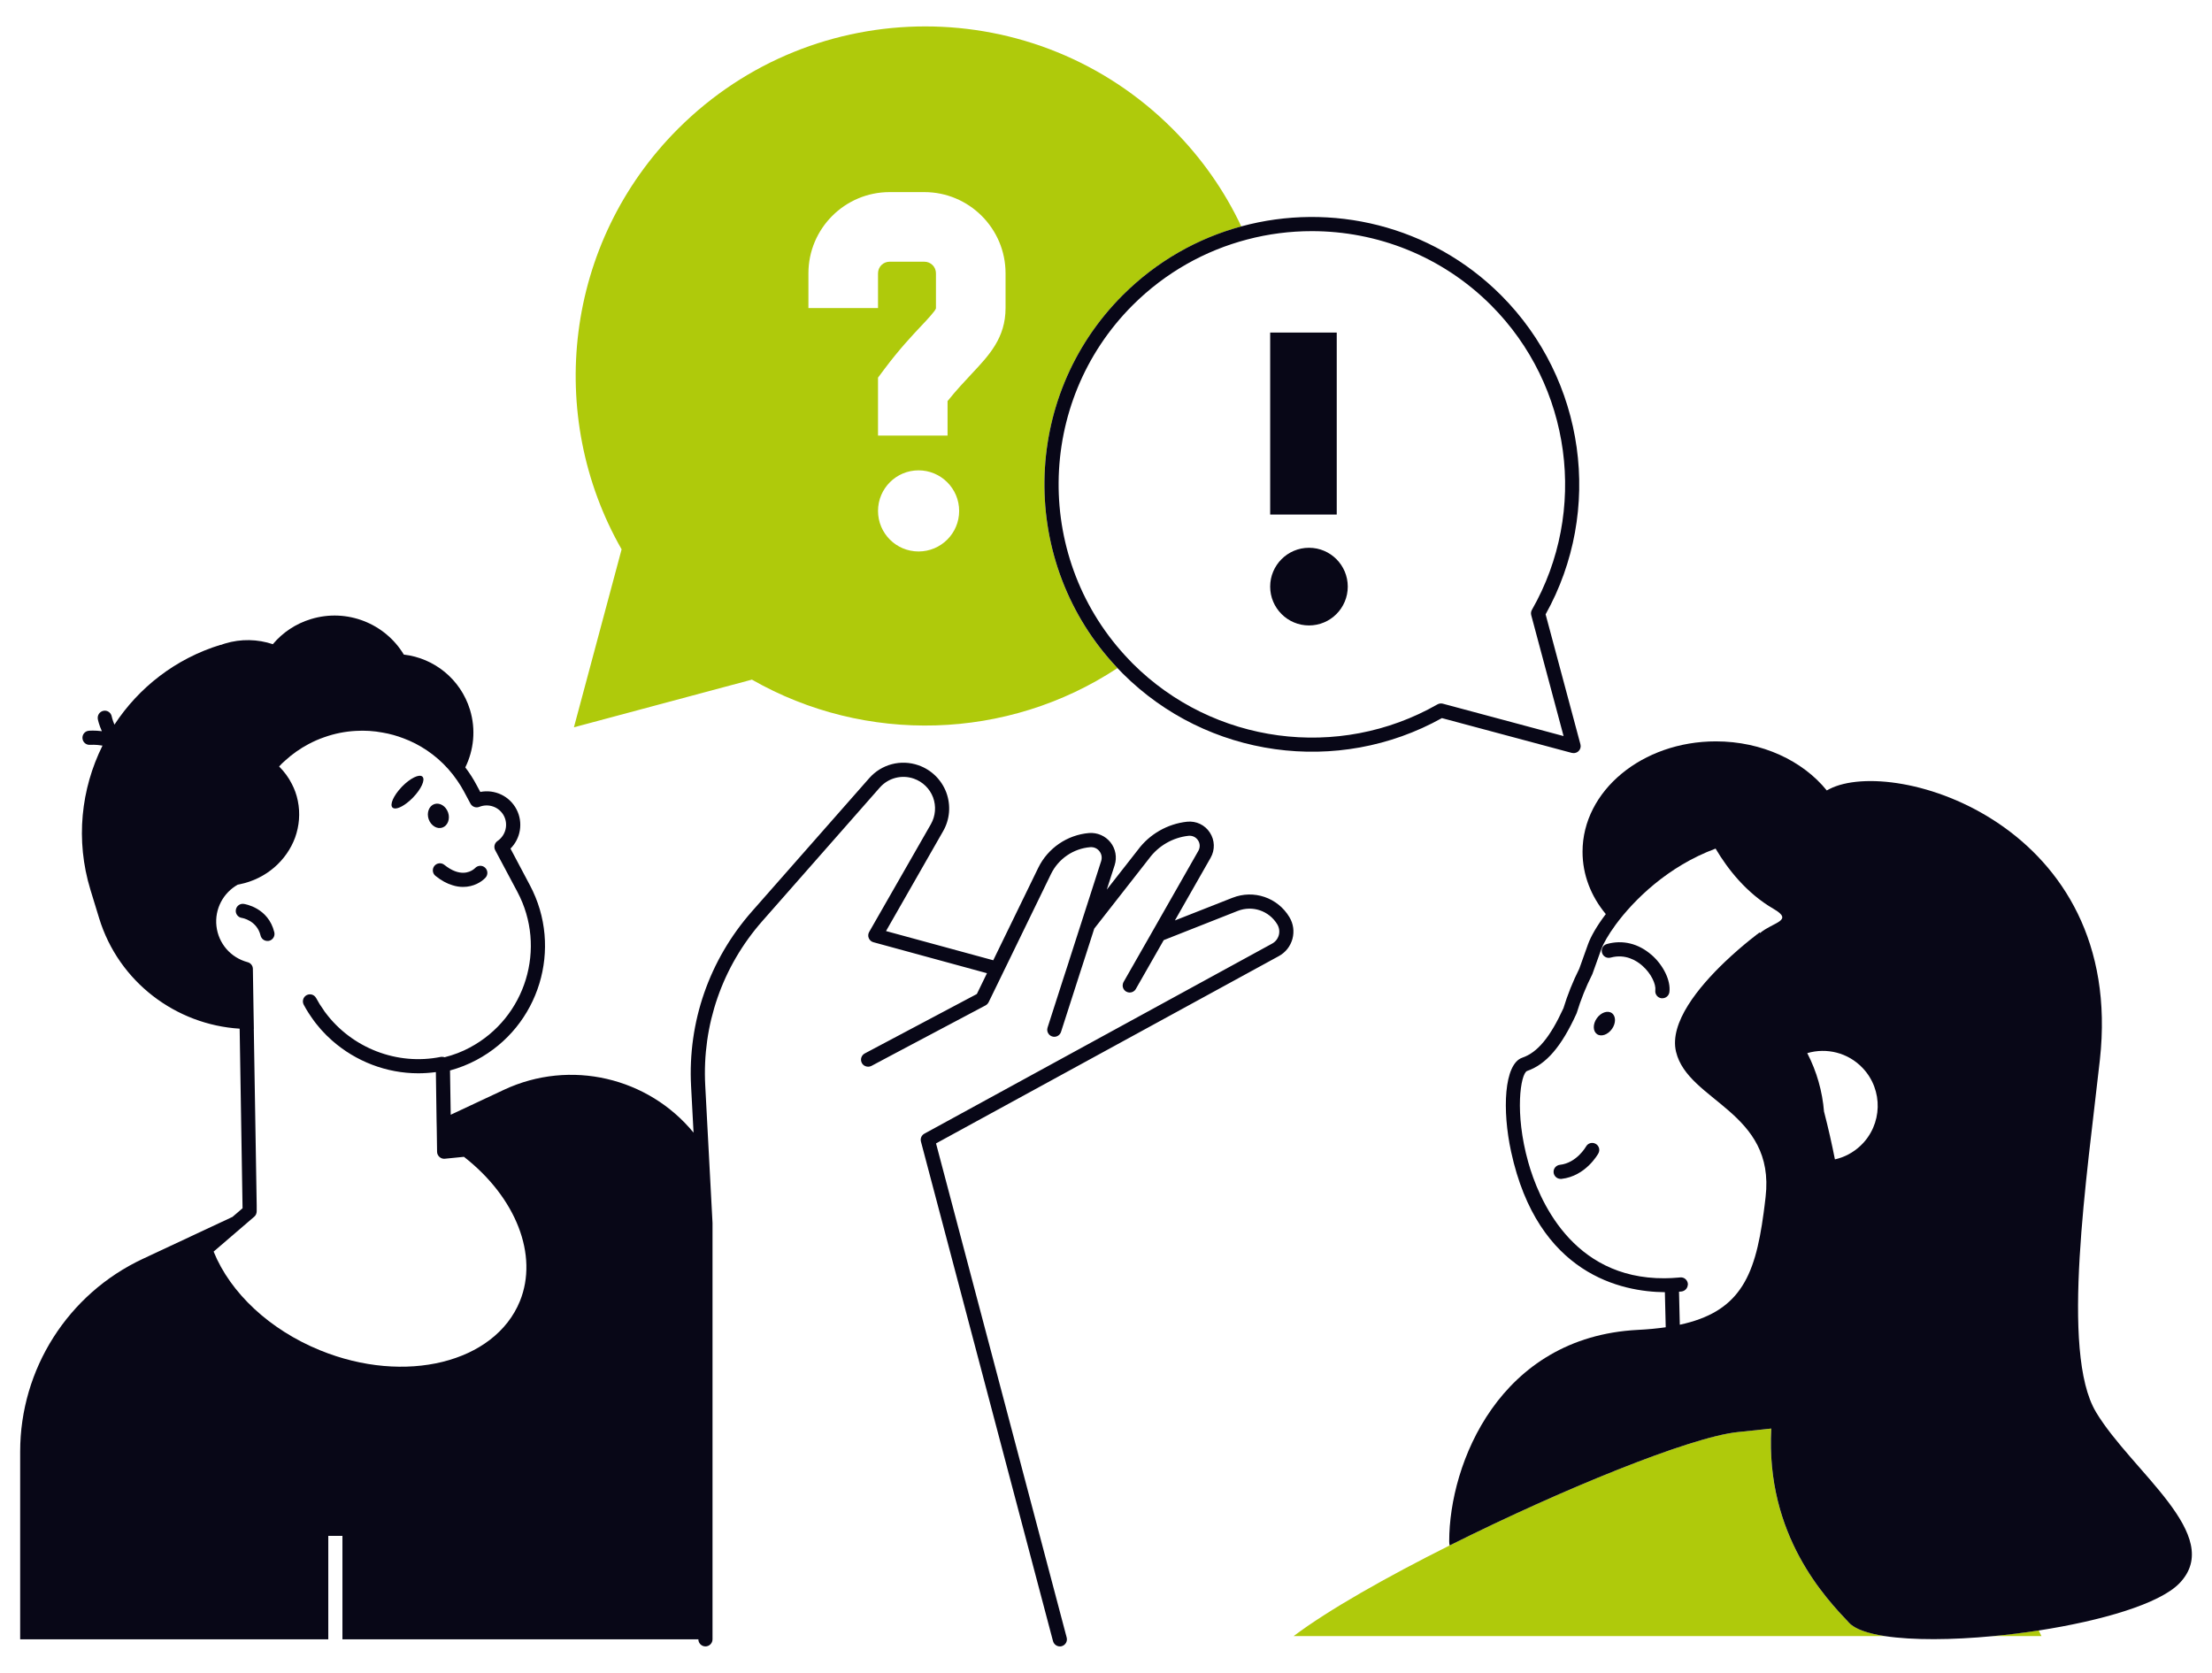 <svg xmlns="http://www.w3.org/2000/svg" id="_Layer_" data-name="&amp;lt;Layer&amp;gt;" viewBox="0 0 312.72 236.51"><defs><style>      .cls-1 {        fill: none;      }      .cls-2 {        fill: #afca0b;      }      .cls-3 {        fill: #080717;      }    </style></defs><path class="cls-1" d="m35.95,172.04l-5.74,4.93c2.38,5.88,7.96,11.07,15.06,13.96,12.01,4.9,24.68,1.77,28.24-6.95,2.64-6.5-.54-14.66-7.91-20.41l-2.7.27c-.28.03-.55-.06-.76-.25s-.33-.45-.34-.73l-.05-3.43-.02-.89-.1-6.95c-.83.11-1.66.17-2.49.17-4.49,0-8.83-1.68-12.17-4.62-1.11-.97-2.11-2.09-2.95-3.33-.14-.19-.27-.38-.39-.58-.24-.38-.47-.76-.68-1.16-.26-.49-.08-1.1.41-1.36.48-.25,1.06-.08,1.32.38,0,0,.01.01.01.02.01.01.02.01.02.02.31.59.66,1.15,1.05,1.68.08.14.17.27.27.39,3.72,4.97,10.1,7.5,16.3,6.24.09-.02.17-.03.26,0,.09,0,.18,0,.26.05.01-.01.02,0,.02,0,1.27-.32,2.47-.78,3.56-1.37,7.92-4.22,10.94-14.1,6.72-22.02l-3.13-5.88c-.24-.45-.1-1.01.32-1.3,1.16-.79,1.55-2.32.91-3.56-.66-1.25-2.15-1.8-3.48-1.27-.47.19-1.01-.01-1.25-.46l-.9-1.68c-.3-.56-.62-1.09-.98-1.6-1.56-2.28-3.63-4.05-5.98-5.25h-.01c-.51-.26-1.03-.49-1.57-.69-.96-.37-1.95-.65-2.96-.82-1.26-.24-2.54-.32-3.82-.24-1.49.08-2.98.37-4.44.89-.38.13-.76.28-1.13.44-.38.17-.76.35-1.13.55-1.2.64-2.29,1.41-3.27,2.31-.3.26-.6.54-.86.84.72.72,1.34,1.55,1.8,2.47.38.73.67,1.52.84,2.37.37,1.8.2,3.58-.38,5.21-1.19,3.23-4.06,5.83-7.81,6.6-.1.02-.2.04-.3.05h0c-2.05,1.16-3.28,3.45-3.01,5.87.28,2.46,2.01,4.46,4.41,5.1.43.11.73.5.74.95l.1,6.28.04,2.21.4,24.97v.81c.01.3-.11.59-.34.78Zm31.22-49.31c.38-.4,1.01-.43,1.41-.05.4.37.43.99.07,1.4-.57.62-1.7,1.32-3.18,1.32-.48,0-.99-.07-1.53-.25-.74-.22-1.54-.64-2.37-1.31-.44-.35-.5-.98-.16-1.41.35-.43.98-.5,1.41-.15.55.44,1.04.72,1.49.89,1.72.66,2.73-.31,2.86-.44Zm-5.77-9.04c.76-.26,1.63.27,1.95,1.19.31.91-.05,1.87-.81,2.13-.75.26-1.62-.27-1.94-1.19-.31-.91.05-1.87.8-2.13Zm-4.64-2.39s.04-.05.06-.07c1.17-1.2,2.47-1.84,2.9-1.42.44.42-.16,1.74-1.33,2.95-.31.32-.63.61-.94.83-.85.64-1.64.9-1.96.59-.42-.41.14-1.69,1.27-2.88Zm-22.58,18.48c-.54-.08-.92-.59-.84-1.13.08-.55.58-.93,1.12-.85.15.02,3.48.53,4.32,4.01.13.54-.2,1.08-.74,1.21-.08.02-.16.02-.23.02-.45,0-.86-.3-.97-.76-.52-2.14-2.57-2.49-2.66-2.5Z"></path><path class="cls-1" d="m129.86,66.49c-3.16,0-5.73,2.57-5.73,5.74s2.57,5.73,5.73,5.73,5.74-2.56,5.74-5.73-2.57-5.74-5.74-5.74Z"></path><path class="cls-1" d="m259.4,163.92c1.32-.29,2.57-.94,3.63-1.94,3.11-2.95,3.24-7.87.29-10.98-2.08-2.19-5.12-2.9-7.83-2.1,1.35,2.61,2.14,5.43,2.37,8.28t.01.02c.61,2.35,1.11,4.59,1.53,6.72Z"></path><path class="cls-1" d="m124.13,38.63c0-.91.73-1.64,1.64-1.64h4.91c.91,0,1.64.73,1.64,1.64v4.97c-.13.39-1.21,1.55-2.08,2.47-1.32,1.4-3.11,3.31-5.13,6l-.98,1.31v8.19h9.83v-4.87c1.28-1.59,2.42-2.8,3.44-3.89,2.45-2.61,4.76-5.06,4.76-9.27v-4.91c0-6.33-5.15-11.48-11.48-11.48h-4.91c-6.33,0-11.48,5.15-11.48,11.48v4.91h9.84v-4.91Z"></path><path class="cls-1" d="m249.45,170.51c.04-.33.08-.67.12-1.01.01-.08.02-.17.03-.26,1.41-12.09-10.97-13.5-12.66-20.53-.99-4.12,3.23-9.2,6.89-12.7,2.6-2.48,4.93-4.18,4.93-4.18.01.03.03.07.04.1,1.89-1.58,4.84-1.73,1.94-3.42-3.85-2.23-6.5-5.64-8.21-8.53-6.77,2.51-11.56,7.28-14.12,10.75-1.09,1.49-1.77,2.73-2.03,3.45-.43,1.22-.85,2.39-1.26,3.52-.02.04-.03.07-.05.11-.88,1.74-1.6,3.55-2.16,5.38-.01.04-.03.09-.05.13-2.13,4.68-4.29,7.18-7,8.11-.89.43-1.78,5.88.18,12.87,1.43,5.11,6.11,16.51,19.28,16.43.33,0,.66-.01,1-.03.33-.02.66-.04.99-.07.07,0,.14,0,.21-.02.55-.06,1.03.34,1.09.89.01.06.01.12-.01.18-.04.47-.4.86-.89.92-.11,0-.23.02-.35.03l.11,4.67c4.14-.89,6.76-2.53,8.5-4.99,1.88-2.64,2.73-6.22,3.35-10.8.04-.33.09-.66.13-1Zm-23.48-7.44c-.07.13-1.8,3.23-5.22,3.61h-.12c-.5,0-.93-.38-.99-.89-.06-.55.34-1.04.89-1.1,2.37-.26,3.68-2.56,3.69-2.58.27-.49.88-.66,1.36-.39.48.26.66.87.39,1.35Zm1.92-17.59c-.58.82-1.53,1.15-2.12.73-.59-.42-.6-1.42-.02-2.24.58-.82,1.53-1.15,2.12-.73.59.42.6,1.42.02,2.24Zm8.12-5.2c-.07.51-.5.87-.99.87-.05,0-.09,0-.14,0-.55-.07-.93-.58-.86-1.12.11-.83-.55-2.36-1.86-3.5-.76-.67-2.35-1.7-4.45-1.13-.54.15-1.09-.16-1.23-.7-.15-.53.16-1.08.7-1.22,2.22-.62,4.46-.07,6.3,1.54,1.7,1.49,2.74,3.66,2.53,5.27Z"></path><path class="cls-1" d="m160.13,43.15c-13.79,13.8-13.96,36.14-.49,50.15.15.17.32.34.49.51,11.4,11.39,29.11,13.77,43.09,5.78.23-.13.5-.16.75-.1l17.08,4.58-4.57-17.08c-.07-.26-.04-.53.09-.76,7.99-13.97,5.61-31.69-5.78-43.08-6.98-6.98-16.16-10.47-25.33-10.47-3.08,0-6.15.39-9.14,1.18-5.93,1.55-11.54,4.65-16.19,9.29Zm19.44,18.08v-14.21h9.41v25.73h-9.41v-11.52Zm5.49,16.22c3.03,0,5.48,2.46,5.48,5.49s-2.45,5.49-5.48,5.49-5.49-2.46-5.49-5.49,2.46-5.49,5.49-5.49Z"></path><path class="cls-3" d="m174.25,126.93l-8.15,3.21,5.05-8.86c.64-1.12.6-2.49-.11-3.57-.7-1.08-1.93-1.66-3.22-1.53-2.77.3-5.31,1.76-6.95,3.98l-4.4,5.62,1.11-3.44c.36-1.12.14-2.33-.59-3.25-.73-.91-1.86-1.4-3.03-1.31-3.08.26-5.83,2.14-7.18,4.92l-6.36,13.07-15.16-4.13,8.07-14.12c.96-1.67,1.12-3.67.45-5.48-.68-1.8-2.11-3.2-3.93-3.84-2.5-.87-5.24-.15-6.98,1.84l-16.6,18.86c-6,6.83-9.05,15.59-8.57,24.67l.35,6.57c-6.38-7.78-17.39-10.46-26.8-6.06l-7.53,3.53-.1-6.26c1.32-.36,2.58-.86,3.74-1.48,8.9-4.73,12.29-15.82,7.55-24.72l-2.74-5.17c1.44-1.44,1.82-3.69.85-5.55-.99-1.9-3.09-2.86-5.12-2.46l-.52-.97c-.47-.89-1.01-1.73-1.6-2.5,1.2-2.45,1.52-5.34.66-8.16-1.34-4.35-5.09-7.3-9.35-7.79-2.64-4.38-8.01-6.58-13.13-5.02-2.18.66-4.02,1.92-5.39,3.55-2.12-.71-4.48-.79-6.78-.09-.19.06-.38.12-.56.2l-.02-.03c-6.41,1.96-11.6,6.06-15.03,11.29h0s0,.01,0,.01c-.28-.66-.39-1.16-.39-1.18-.11-.54-.63-.89-1.17-.78-.54.11-.89.63-.79,1.18.01.07.16.79.57,1.7-1.02-.13-1.77-.07-1.85-.06-.55.05-.95.54-.89,1.09.05.55.54.95,1.09.9.02,0,.78-.06,1.74.11-3.04,6.12-3.85,13.36-1.71,20.37l1.23,4.02c2.77,9.06,10.9,15.08,19.87,15.63l.41,25.39-1.42,1.22-12.67,5.93c-10.59,4.95-17.35,15.58-17.35,27.26v26.54h43.56v-14.63h2v14.63h50.32c0,.55.45,1,1,1s1-.45,1-1v-58.87l-.51-9.63-.52-9.82c-.45-8.55,2.41-16.8,8.07-23.23l16.6-18.87c1.2-1.37,3.1-1.87,4.82-1.27,1.26.44,2.25,1.41,2.72,2.65.46,1.25.35,2.63-.31,3.79l-8.72,15.23c-.16.27-.18.6-.06.88.12.29.36.5.66.58l16.05,4.38-1.43,2.94-15.84,8.4c-.49.26-.68.86-.42,1.35.18.34.53.53.89.53.15,0,.31-.03.46-.11l2.61-1.39,13.53-7.17c.18-.1.33-.25.43-.44l1.74-3.57.44-.91.45-.92,6.19-12.73c1.04-2.15,3.17-3.61,5.55-3.8.5-.04.98.16,1.29.56.32.4.41.9.26,1.39l-2.77,8.61-.89,2.76-.88,2.74-.07.23-.4,1.23-.12.37-.28.86-2.17,6.75c-.05.16-.06.31-.04.47.06.35.31.67.69.79.52.17,1.08-.12,1.25-.64l2.53-7.87.14-.44.4-1.23.4-1.24,1.23-3.83,7.76-9.92c1.32-1.79,3.35-2.96,5.57-3.2.54-.05,1.04.18,1.34.64.3.45.31,1.01.05,1.48l-6.28,11.02-.79,1.39-.79,1.38-2.71,4.75c-.06.1-.1.21-.11.32-.09.4.1.83.48,1.05.16.09.33.13.49.13.35,0,.69-.18.87-.51l3.94-6.9,10.46-4.13c2.09-.82,4.44-.02,5.6,1.91.27.46.35,1,.21,1.52-.15.52-.48.94-.96,1.2l-49.14,26.86c-.41.22-.61.68-.49,1.13l18.6,70.37.07.25c.12.45.52.75.97.75.08,0,.17,0,.25-.03.54-.15.85-.69.71-1.23l-18.47-69.86,48.46-26.48c.96-.52,1.64-1.39,1.93-2.44.28-1.05.13-2.14-.43-3.07-1.66-2.77-5.04-3.92-8.04-2.74Zm-138.36,18.55l-.04-2.21-.1-6.28c0-.45-.31-.84-.74-.95-2.4-.64-4.13-2.64-4.41-5.1-.27-2.42.96-4.71,3.01-5.86h0c.1-.02.2-.04.3-.06,3.75-.77,6.62-3.37,7.81-6.6.58-1.63.75-3.41.38-5.21-.17-.85-.46-1.64-.84-2.37-.46-.92-1.08-1.75-1.8-2.47.26-.3.56-.58.86-.84.98-.9,2.07-1.67,3.27-2.31.37-.2.75-.38,1.13-.55.37-.16.75-.31,1.13-.44,1.46-.52,2.95-.81,4.44-.89,1.28-.08,2.56,0,3.82.24,1.01.17,2,.45,2.96.82.54.2,1.06.43,1.57.69h.01c2.35,1.2,4.42,2.97,5.98,5.25.36.51.68,1.04.98,1.6l.9,1.68c.24.45.78.65,1.25.46,1.33-.53,2.82.02,3.48,1.27.64,1.24.25,2.77-.91,3.56-.42.29-.56.85-.32,1.3l3.13,5.88c4.22,7.92,1.2,17.8-6.72,22.02-1.09.59-2.29,1.05-3.56,1.37,0,0,0-.01-.02,0-.08-.04-.17-.05-.26-.05-.09-.02-.17-.01-.26,0-6.2,1.26-12.58-1.27-16.3-6.24-.1-.12-.19-.25-.27-.39-.39-.53-.74-1.09-1.05-1.68,0,0-.01,0-.02-.02,0,0-.01-.02-.01-.02-.26-.46-.84-.63-1.32-.38-.49.26-.67.87-.41,1.36.21.4.44.78.68,1.16.12.2.25.39.39.58.84,1.24,1.84,2.36,2.95,3.33,3.34,2.94,7.68,4.62,12.17,4.62.83,0,1.66-.06,2.49-.17l.1,6.95.02.89.05,3.43c0,.28.13.54.34.73s.48.28.76.25l2.7-.27c7.37,5.75,10.55,13.91,7.91,20.41-3.56,8.72-16.23,11.85-28.24,6.95-7.1-2.89-12.68-8.08-15.06-13.96l5.74-4.93c.23-.19.35-.48.35-.78v-.81s-.41-24.97-.41-24.97Z"></path><path class="cls-3" d="m37.81,133.04c.07,0,.15,0,.23-.02.54-.13.87-.67.74-1.21-.84-3.48-4.17-3.99-4.32-4.01-.54-.08-1.04.3-1.12.85-.08.54.3,1.05.84,1.13.09.01,2.14.36,2.66,2.5.11.46.52.76.97.76Z"></path><path class="cls-3" d="m61.41,122.43c-.34.43-.28,1.06.16,1.41.83.67,1.63,1.09,2.37,1.31.54.18,1.05.25,1.53.25,1.48,0,2.61-.7,3.18-1.32.36-.41.33-1.03-.07-1.4-.4-.38-1.03-.35-1.41.05-.13.13-1.14,1.1-2.86.44-.45-.17-.94-.45-1.49-.89-.43-.35-1.06-.28-1.41.15Z"></path><path class="cls-3" d="m62.54,117.01c.76-.26,1.12-1.22.81-2.13-.32-.92-1.19-1.45-1.95-1.19-.75.26-1.11,1.22-.8,2.13.32.92,1.19,1.45,1.94,1.19Z"></path><path class="cls-3" d="m57.45,113.59c.31-.22.63-.51.94-.83,1.17-1.21,1.77-2.53,1.33-2.95-.43-.42-1.73.22-2.9,1.42-.02.02-.05.05-.06.07-1.13,1.19-1.69,2.47-1.27,2.88.32.31,1.11.05,1.96-.59Z"></path><path class="cls-2" d="m81.14,102.83l25.01-6.7.15-.04c16.04,9.17,36.12,8.63,51.68-1.63-14.01-14.79-13.76-38.22.74-52.71,4.82-4.82,10.62-8.06,16.77-9.73-2.35-5-5.6-9.68-9.73-13.81-19.3-19.3-50.6-19.3-69.9,0-16.11,16.11-18.77,40.58-7.98,59.46,0,0,0,0,0,0l-.04.15-6.7,25.01Zm48.72-24.86c-3.16,0-5.73-2.56-5.73-5.73s2.57-5.74,5.73-5.74,5.74,2.57,5.74,5.74-2.57,5.73-5.74,5.73Zm-15.57-39.33c0-6.33,5.15-11.48,11.48-11.48h4.91c6.33,0,11.48,5.15,11.48,11.48v4.91c0,4.21-2.31,6.66-4.76,9.27-1.02,1.09-2.16,2.3-3.44,3.89v4.87h-9.83v-8.19l.98-1.31c2.02-2.69,3.81-4.6,5.13-6,.87-.92,1.95-2.08,2.08-2.47v-4.97c0-.91-.73-1.64-1.64-1.64h-4.91c-.91,0-1.64.73-1.64,1.64v4.91h-9.84v-4.91Z"></path><path class="cls-3" d="m157.98,94.45c.24.26.49.52.74.77,11.93,11.93,30.43,14.5,45.13,6.31l18.36,4.92c.08.02.17.03.26.03.26,0,.52-.1.71-.29.25-.25.35-.62.25-.96l-4.92-18.37c8.19-14.69,5.62-33.19-6.3-45.12-9.93-9.93-24.05-13.18-36.72-9.73-6.15,1.67-11.95,4.91-16.77,9.73-14.5,14.49-14.75,37.92-.74,52.71Zm52.81-51.3c11.39,11.39,13.77,29.11,5.78,43.08-.13.23-.16.5-.09.76l4.57,17.08-17.08-4.58c-.25-.06-.52-.03-.75.1-13.98,7.99-31.69,5.61-43.09-5.78-.17-.17-.34-.34-.49-.51-13.47-14.01-13.3-36.35.49-50.15,4.65-4.64,10.26-7.74,16.19-9.29,2.99-.79,6.06-1.18,9.14-1.18,9.17,0,18.35,3.49,25.33,10.47Z"></path><path class="cls-3" d="m185.06,88.43c3.03,0,5.48-2.46,5.48-5.49s-2.45-5.49-5.48-5.49-5.49,2.46-5.49,5.49,2.46,5.49,5.49,5.49Z"></path><polygon class="cls-3" points="188.98 47.02 179.85 47.02 179.57 47.02 179.57 61.23 179.57 72.75 188.98 72.75 188.98 47.02"></polygon><path class="cls-3" d="m225.58,161.72c-.48-.27-1.09-.1-1.36.39-.01.02-1.32,2.32-3.69,2.58-.55.06-.95.55-.89,1.1.06.51.49.89.99.89h.12c3.42-.38,5.15-3.48,5.22-3.61.27-.48.09-1.09-.39-1.35Z"></path><path class="cls-3" d="m233.48,135.01c-1.84-1.61-4.08-2.16-6.3-1.54-.54.14-.85.69-.7,1.22.14.54.69.85,1.23.7,2.1-.57,3.69.46,4.45,1.13,1.31,1.14,1.97,2.67,1.86,3.5-.07.54.31,1.05.86,1.12.05,0,.09,0,.14,0,.49,0,.92-.36.99-.87.21-1.61-.83-3.78-2.53-5.27Z"></path><path class="cls-3" d="m225.75,143.97c-.58.82-.57,1.82.02,2.24.59.42,1.54.09,2.12-.73.58-.82.57-1.82-.02-2.24-.59-.42-1.54-.09-2.12.73Z"></path><path class="cls-2" d="m250.4,201.98l-4.76.5c-6.72.71-24.91,8.12-40.71,16.03-8.96,4.49-17.16,9.13-22.04,12.81h83.61c-2.42-.37-4.24-.98-5.08-1.87-3.28-3.47-11.83-12.36-11.02-27.48Z"></path><path class="cls-2" d="m288.61,231.32l-.39-.8c-2.15.33-4.33.6-6.48.8h6.88Z"></path><path class="cls-3" d="m296.31,199.63c-5.06-8.44-1.26-33.29.56-49.8,3.66-33.2-28.98-43.04-38.26-38.26-.12.06-.23.13-.35.19,0,0,0,0,0,0-3.38-4.18-9.14-6.94-15.68-6.94-10.41,0-18.85,6.99-18.85,15.61,0,3.27,1.21,6.31,3.29,8.81-1.28,1.68-2.13,3.19-2.52,4.28-.42,1.18-.83,2.33-1.23,3.44-.91,1.81-1.66,3.69-2.24,5.59-1.88,4.1-3.67,6.26-5.81,6.99-2.61.89-2.86,7.46-1.59,13.29,3.77,17.42,15.68,19.82,21.74,19.87l.12,4.96c-1.2.17-2.52.3-3.95.37-19.55,1-26.66,18.91-26.66,29.88,0,.21.02.41.06.6h0c15.8-7.91,33.99-15.32,40.71-16.03l4.76-.5c-.82,15.12,7.74,24.01,11.02,27.48.84.89,2.66,1.5,5.08,1.87,3.91.59,9.43.55,15.23,0,2.15-.2,4.33-.47,6.48-.8,8.84-1.37,17.1-3.76,19.91-6.69,6.47-6.75-6.75-15.75-11.82-24.2Zm-40.81-50.73c2.71-.8,5.75-.09,7.83,2.1,2.95,3.11,2.82,8.03-.29,10.98-1.06,1-2.31,1.65-3.63,1.94-.42-2.13-.92-4.37-1.53-6.72t-.01-.02c-.23-2.85-1.02-5.67-2.37-8.28Zm-18.02,38.4l-.11-4.67c.12,0,.24-.02.35-.03.49-.06.85-.45.89-.92.02-.06.02-.12.01-.18-.06-.55-.54-.95-1.09-.89-.07.01-.14.01-.21.02-.33.03-.66.05-.99.07-.34.02-.67.03-1,.03-13.17.08-17.85-11.32-19.28-16.43-1.96-6.99-1.07-12.44-.18-12.87,2.71-.93,4.87-3.43,7-8.11.02-.04.04-.09.05-.13.56-1.83,1.28-3.64,2.16-5.38.02-.04.03-.07.05-.11.41-1.13.83-2.3,1.26-3.52.26-.72.94-1.96,2.03-3.45,2.56-3.47,7.35-8.24,14.12-10.75,1.71,2.89,4.36,6.3,8.21,8.53,2.9,1.69-.05,1.84-1.94,3.42-.01-.03-.03-.07-.04-.1,0,0-2.33,1.7-4.93,4.18-3.66,3.5-7.88,8.58-6.89,12.7,1.69,7.03,14.07,8.44,12.66,20.53,0,.09-.02.18-.03.26-.04.34-.08.68-.12,1.01-.04.34-.09.67-.13,1-.62,4.58-1.47,8.16-3.35,10.8-1.74,2.46-4.36,4.1-8.5,4.99Z"></path></svg>